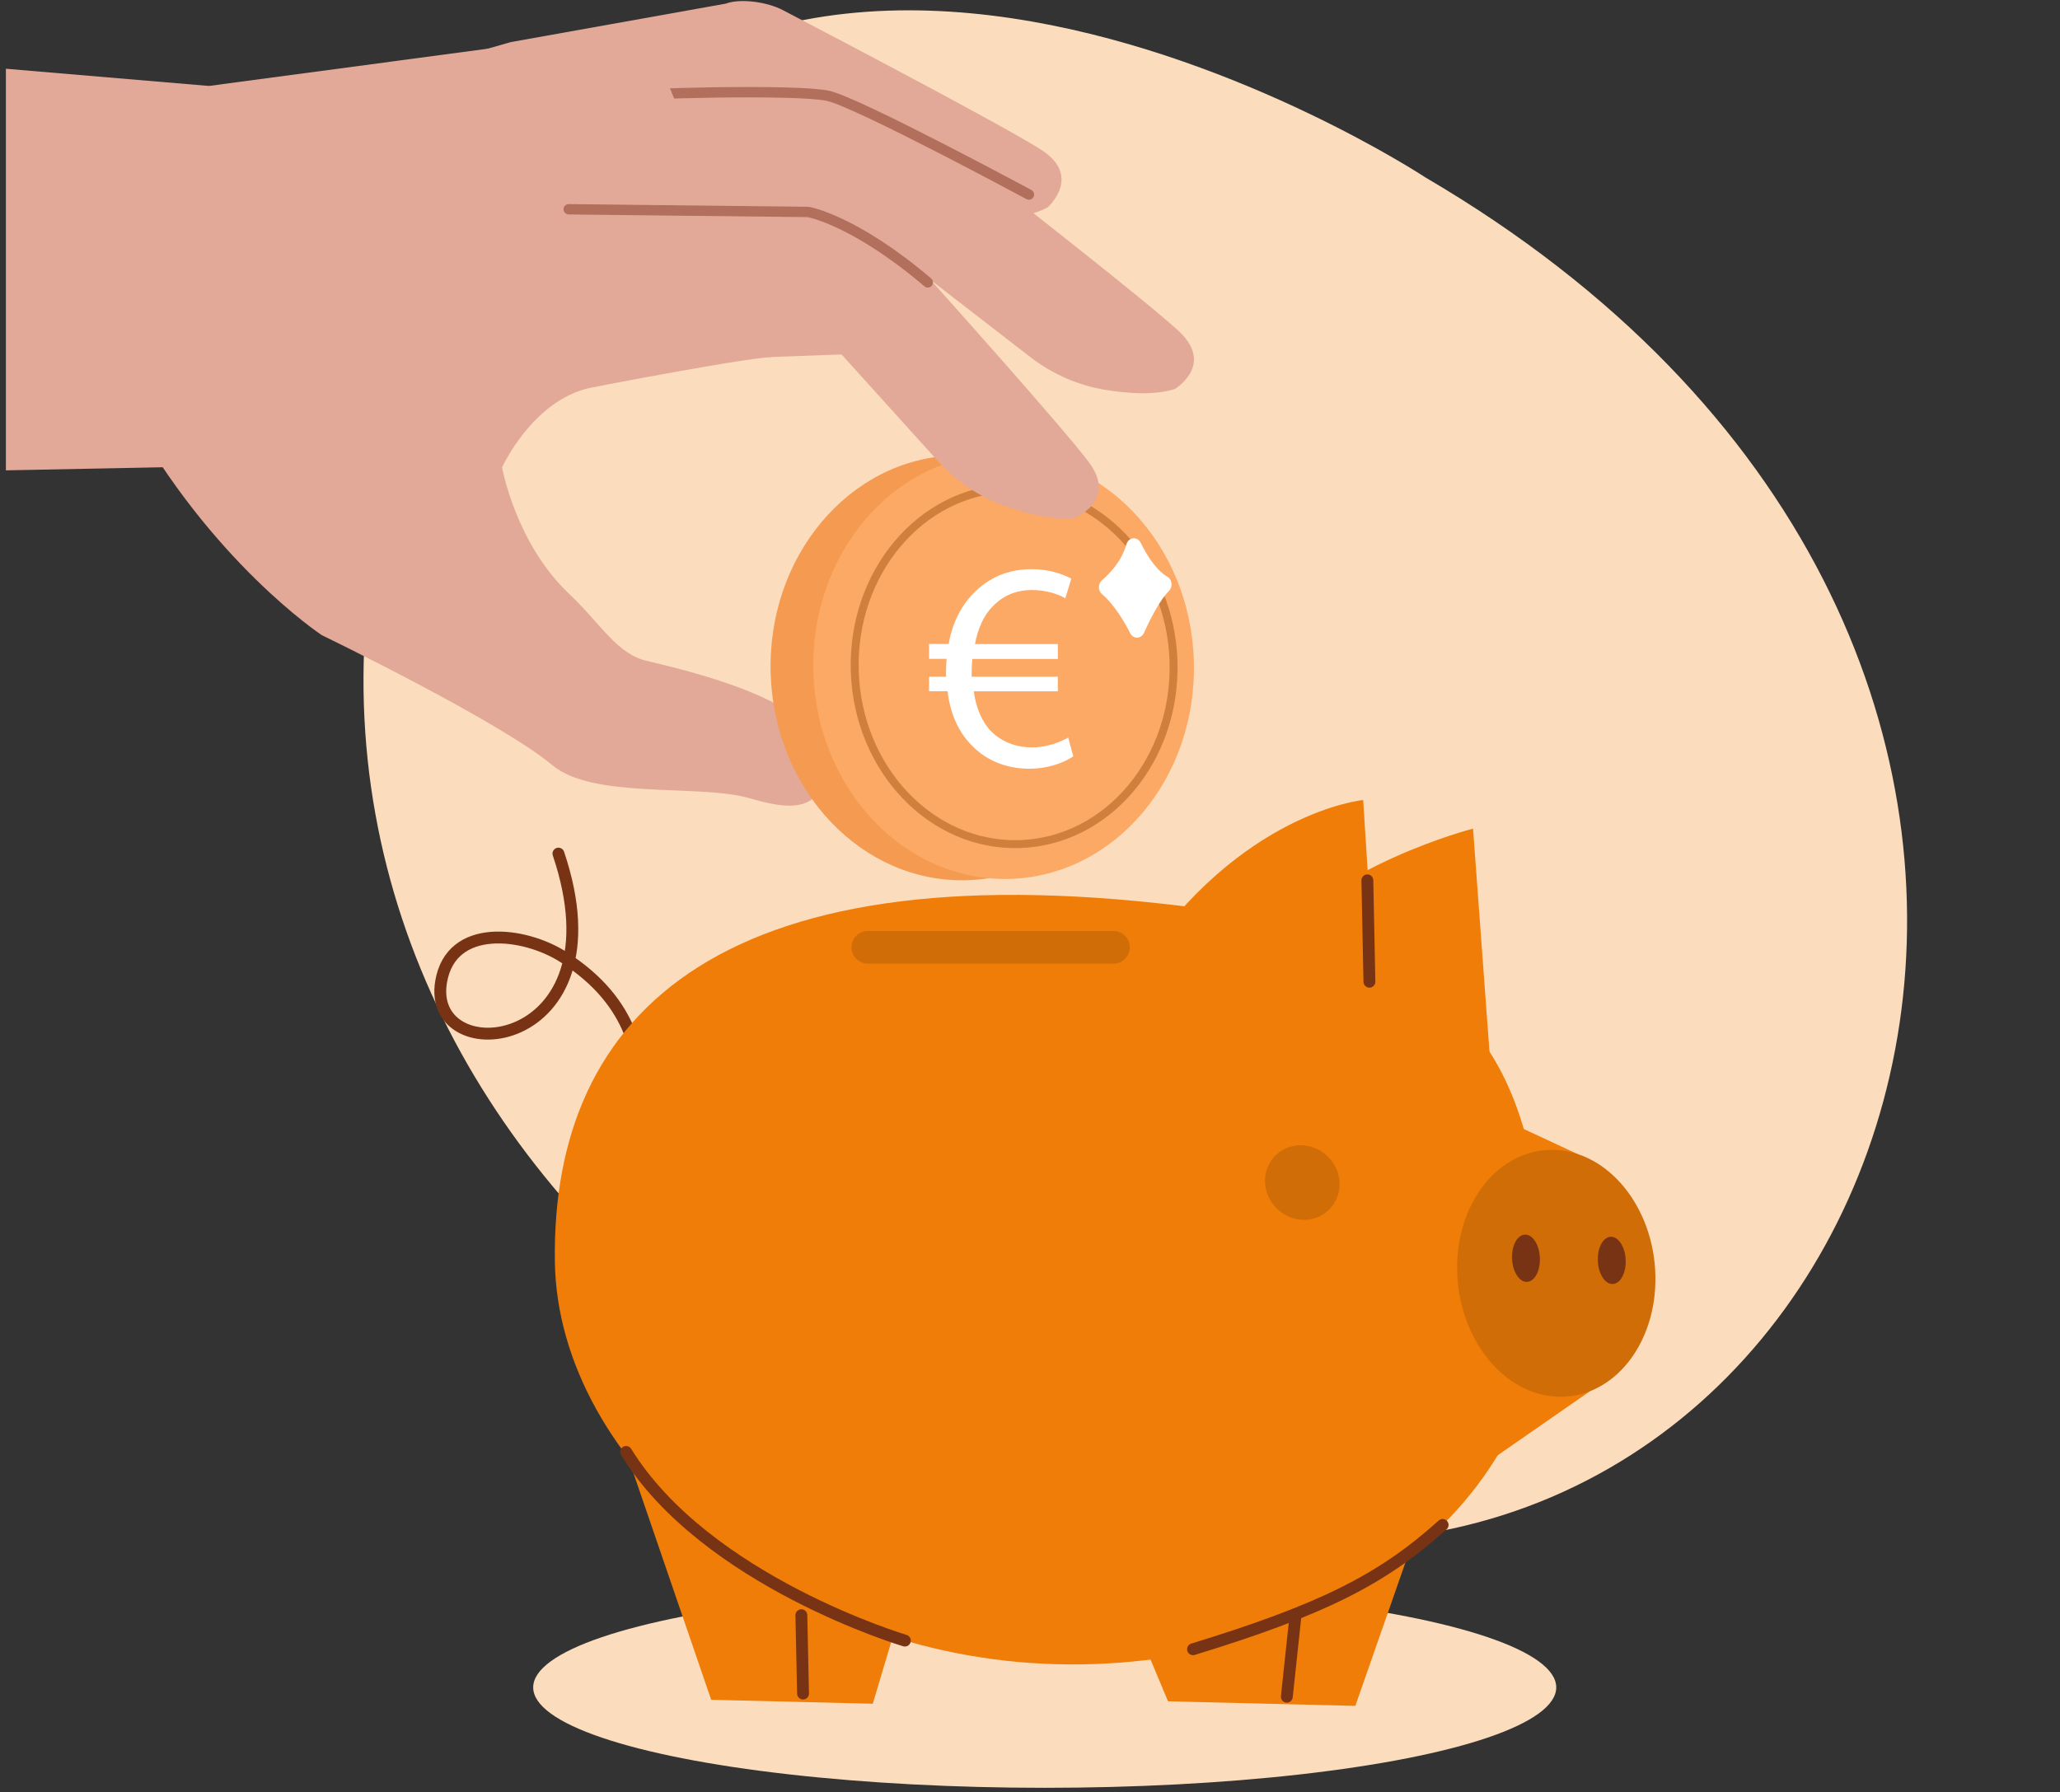 <?xml version="1.0" encoding="UTF-8"?>
<svg id="Ebene_2" data-name="Ebene 2" xmlns="http://www.w3.org/2000/svg" viewBox="0 0 231 201">
  <rect x="0" y="0" width="231" height="201" fill="#333333" stroke="none"/>
  <defs>
    <style>
      .cls-1, .cls-2, .cls-3, .cls-4, .cls-5 {
        fill: none;
      }

      .cls-6 {
        fill-rule: evenodd;
      }

      .cls-6, .cls-7 {
        fill: #fff;
      }

      .cls-8 {
        fill: #ef7d08;
      }

      .cls-9 {
        fill: #f59b51;
      }

      .cls-2 {
        stroke: #d17f3c;
        stroke-width: .89px;
      }

      .cls-2, .cls-3, .cls-4, .cls-5 {
        stroke-linecap: round;
      }

      .cls-2, .cls-4, .cls-5 {
        stroke-linejoin: round;
      }

      .cls-10 {
        fill: #fbdcbc;
      }

      .cls-11 {
        fill: #783314;
      }

      .cls-12 {
        fill: #e2a898;
      }

      .cls-13 {
        fill: #d16d07;
      }

      .cls-14 {
        fill: #fca965;
      }

      .cls-3 {
        stroke: #b16f5c;
        stroke-miterlimit: 10;
        stroke-width: 1.16px;
      }

      .cls-4 {
        stroke: #783314;
        stroke-width: 1.33px;
      }

      .cls-5 {
        stroke: #162070;
        stroke-width: 1.26px;
      }
    </style>
  </defs>
  <g id="image">
    <g>
      <rect class="cls-1" width="231" height="201"/>
      <g>
        <path class="cls-10" d="M159.78,19.86s-80.61-53.1-111.26,19.65c-30.65,72.74,34.89,135.1,102.19,133.37,67.3-1.73,95.81-102.26,9.08-153.01Z"/>
        <ellipse class="cls-10" cx="117.15" cy="189.24" rx="57.36" ry="11.26"/>
        <path class="cls-5" d="M124.44,105.54q-.6-.01-24.32,0"/>
        <path class="cls-8" d="M168.07,132.13l-2.89-39.2s-15.9,4.08-22.87,13.37l-7.34,12.15s17.43,14.34,33.1,13.68Z"/>
        <polygon class="cls-8" points="176.89 129.42 156.78 120.06 156.2 171.36 178.34 155.99 176.89 129.42"/>
        <path class="cls-8" d="M155.75,135.2l-2.89-45.48s-13.75,1.3-25.23,18.56l-5.78,10.21s18.64,17.02,33.91,16.7Z"/>
        <path class="cls-4" d="M72.15,122.92h0c-.55-4.01-.79-10.37-8.98-15.6-4.4-2.81-12.56-3.84-13.7,2.75-1.77,10.19,20.71,8.08,13.15-14.34"/>
        <path class="cls-8" d="M62.22,141.48c.32,22.74,25.73,44.42,56.36,45.16,30.63.74,55.05-18.27,54.54-42.47-.5-24.2-7.7-38.15-38.15-42.25-53.57-7.21-73.15,11.34-72.75,39.56Z"/>
        <g>
          <path class="cls-13" d="M163.4,142.53c.16,7.65,5.26,13.97,11.4,14.11,6.14.15,10.99-5.93,10.83-13.57-.16-7.65-5.26-13.97-11.4-14.11-6.14-.15-10.99,5.93-10.83,13.57Z"/>
          <path class="cls-11" d="M179.17,141.31c.03,1.46.76,2.67,1.62,2.69.87.02,1.54-1.15,1.51-2.61s-.76-2.67-1.62-2.69c-.87-.02-1.54,1.15-1.51,2.61Z"/>
          <path class="cls-11" d="M169.55,141.07c.03,1.46.76,2.67,1.62,2.69.87.02,1.54-1.15,1.51-2.61-.03-1.46-.76-2.67-1.62-2.69-.87-.02-1.54,1.15-1.51,2.61Z"/>
        </g>
        <polygon class="cls-8" points="79.75 190.63 97.87 191.07 106.96 160.6 66.15 150.97 79.75 190.63"/>
        <polygon class="cls-8" points="130.98 190.8 151.98 191.31 162.62 160.87 117.99 159.79 130.98 190.8"/>
        <path class="cls-13" d="M146.12,136.8h0c-2.3-.06-4.22-1.98-4.27-4.28h0c-.05-2.3,1.8-4.14,4.1-4.08h0c2.3.06,4.22,1.98,4.27,4.28h0c.05,2.3-1.8,4.14-4.1,4.08Z"/>
        <line class="cls-4" x1="145.29" y1="181.01" x2="144.3" y2="190.28"/>
        <line class="cls-4" x1="89.86" y1="181.14" x2="90.05" y2="189.93"/>
        <line class="cls-4" x1="153.33" y1="98.73" x2="153.56" y2="110.1"/>
        <path class="cls-4" d="M161.77,171.02c-6.82,6.16-13.61,9.53-27.99,13.94"/>
        <path class="cls-4" d="M101.47,183.99s-22.29-6.63-31.26-21.16"/>
        <path class="cls-12" d="M59.34,26.53l27.27-11.32,14.27,7.41c2.76,1.43,5.83,2.17,8.94,2.12,2.58-.05,5.56-.38,7.64-1.47,0,0,3.93-3.43-.63-6.42-3.68-2.41-22.08-12.08-29.05-15.72-1.7-.89-4.69-1.35-6.41-.72l-24.09,4.31-12.15,3.47,14.21,18.33Z"/>
        <path class="cls-12" d="M73.96,36.47l28.85-6.27,12.72,9.84c2.46,1.9,5.35,3.18,8.42,3.68,2.55.42,5.54.62,7.78-.09,0,0,4.48-2.67.52-6.43-3.2-3.03-19.57-15.83-25.78-20.65-1.51-1.18-4.37-2.17-6.18-1.85l-24.47-.05-12.58,1.25,10.72,20.58Z"/>
        <path class="cls-3" d="M69.35,10.87c1.22-.42,20.13-.89,23.51-.12,3.38.76,22.52,11.07,22.52,11.07"/>
        <polygon class="cls-12" points="23.18 52.3 .66 52.75 .66 7.71 23.43 9.64 23.18 52.3"/>
        <path class="cls-12" d="M87.38,40c-2.37-.18-20.95,3.44-21.33,3.52-6.4,1.49-9.75,8.9-9.75,8.9,0,0,1.51,8.51,7.54,14.2,3.54,3.34,5.3,6.72,8.73,7.51,18.55,4.29,20.41,8.74,19.67,13.27-.76,4.65-6.42,2.56-8.64,2-5.7-1.42-17.16.18-21.65-3.58-5.89-4.93-25.87-14.59-25.87-14.59,0,0-12.44-8.21-21.79-25.33-1.4-2.57-2.95-4.82-4.56-6.8C1.52,29.04,2.72,23.22,5.57,16.07l17.86-6.43,48.93-6.54,15.02,36.9Z"/>
        <g>
          <ellipse class="cls-9" cx="107.74" cy="74.9" rx="21.34" ry="23.83" transform="translate(-2.24 3.34) rotate(-1.76)"/>
          <ellipse class="cls-14" cx="112.54" cy="74.76" rx="21.34" ry="23.83" transform="translate(-2.24 3.48) rotate(-1.76)"/>
          <ellipse class="cls-2" cx="113.72" cy="74.72" rx="17.88" ry="19.96" transform="translate(-2.24 3.52) rotate(-1.76)"/>
          <path class="cls-6" d="M127.92,60.88c.71,1.45,1.72,3.05,3,3.81.54.32.61,1.16.14,1.61-.9.87-2.02,2.97-2.77,4.66-.32.72-1.22.74-1.57.03-.55-1.13-1.79-3.23-3.14-4.35-.46-.38-.47-1.14-.03-1.54.78-.71,2.16-1.99,2.76-4.05.24-.83,1.24-.92,1.61-.16Z"/>
        </g>
        <path class="cls-12" d="M64.87,40.82l29.5-1.07,10.78,11.93c2.08,2.31,4.7,4.07,7.63,5.11,2.44.86,5.34,1.59,7.68,1.29,0,0,4.89-1.84,1.65-6.23-2.61-3.54-16.47-19.04-21.72-24.88-1.28-1.42-3.92-2.91-5.76-2.91l-24.08-4.38-12.6-.99,6.91,22.15Z"/>
        <path class="cls-3" d="M63.77,23.47l26.85.3s5.14.86,13.42,7.9"/>
        <path class="cls-13" d="M97.31,108.07h27.55c1,0,1.83-.82,1.83-1.83h0c0-1-.82-1.83-1.83-1.83h-27.55c-1,0-1.83.82-1.83,1.83h0c0,1,.82,1.83,1.83,1.83Z"/>
        <path class="cls-7" d="M120.37,84.81c-1.03.7-2.76,1.4-4.96,1.4-2.7,0-5.1-1.03-6.76-2.96-1.27-1.4-2.1-3.33-2.4-5.73h-2.07v-1.63h1.9v-.5c0-.53.03-1.03.07-1.5h-1.97v-1.67h2.2c.4-2.33,1.4-4.26,2.73-5.63,1.7-1.77,3.86-2.76,6.59-2.76,1.97,0,3.5.57,4.43,1.07l-.67,2.2c-.83-.5-2.23-.93-3.73-.93-1.8,0-3.26.63-4.4,1.83-1,.97-1.67,2.46-2,4.23h9.29v1.67h-9.59c-.03.43-.07.93-.07,1.4v.6h9.66v1.63h-9.43c.27,1.93.93,3.36,1.83,4.36,1.23,1.3,2.9,1.93,4.7,1.93s3.3-.67,4.06-1.1l.57,2.1Z"/>
      </g>
    </g>
  </g>
</svg>